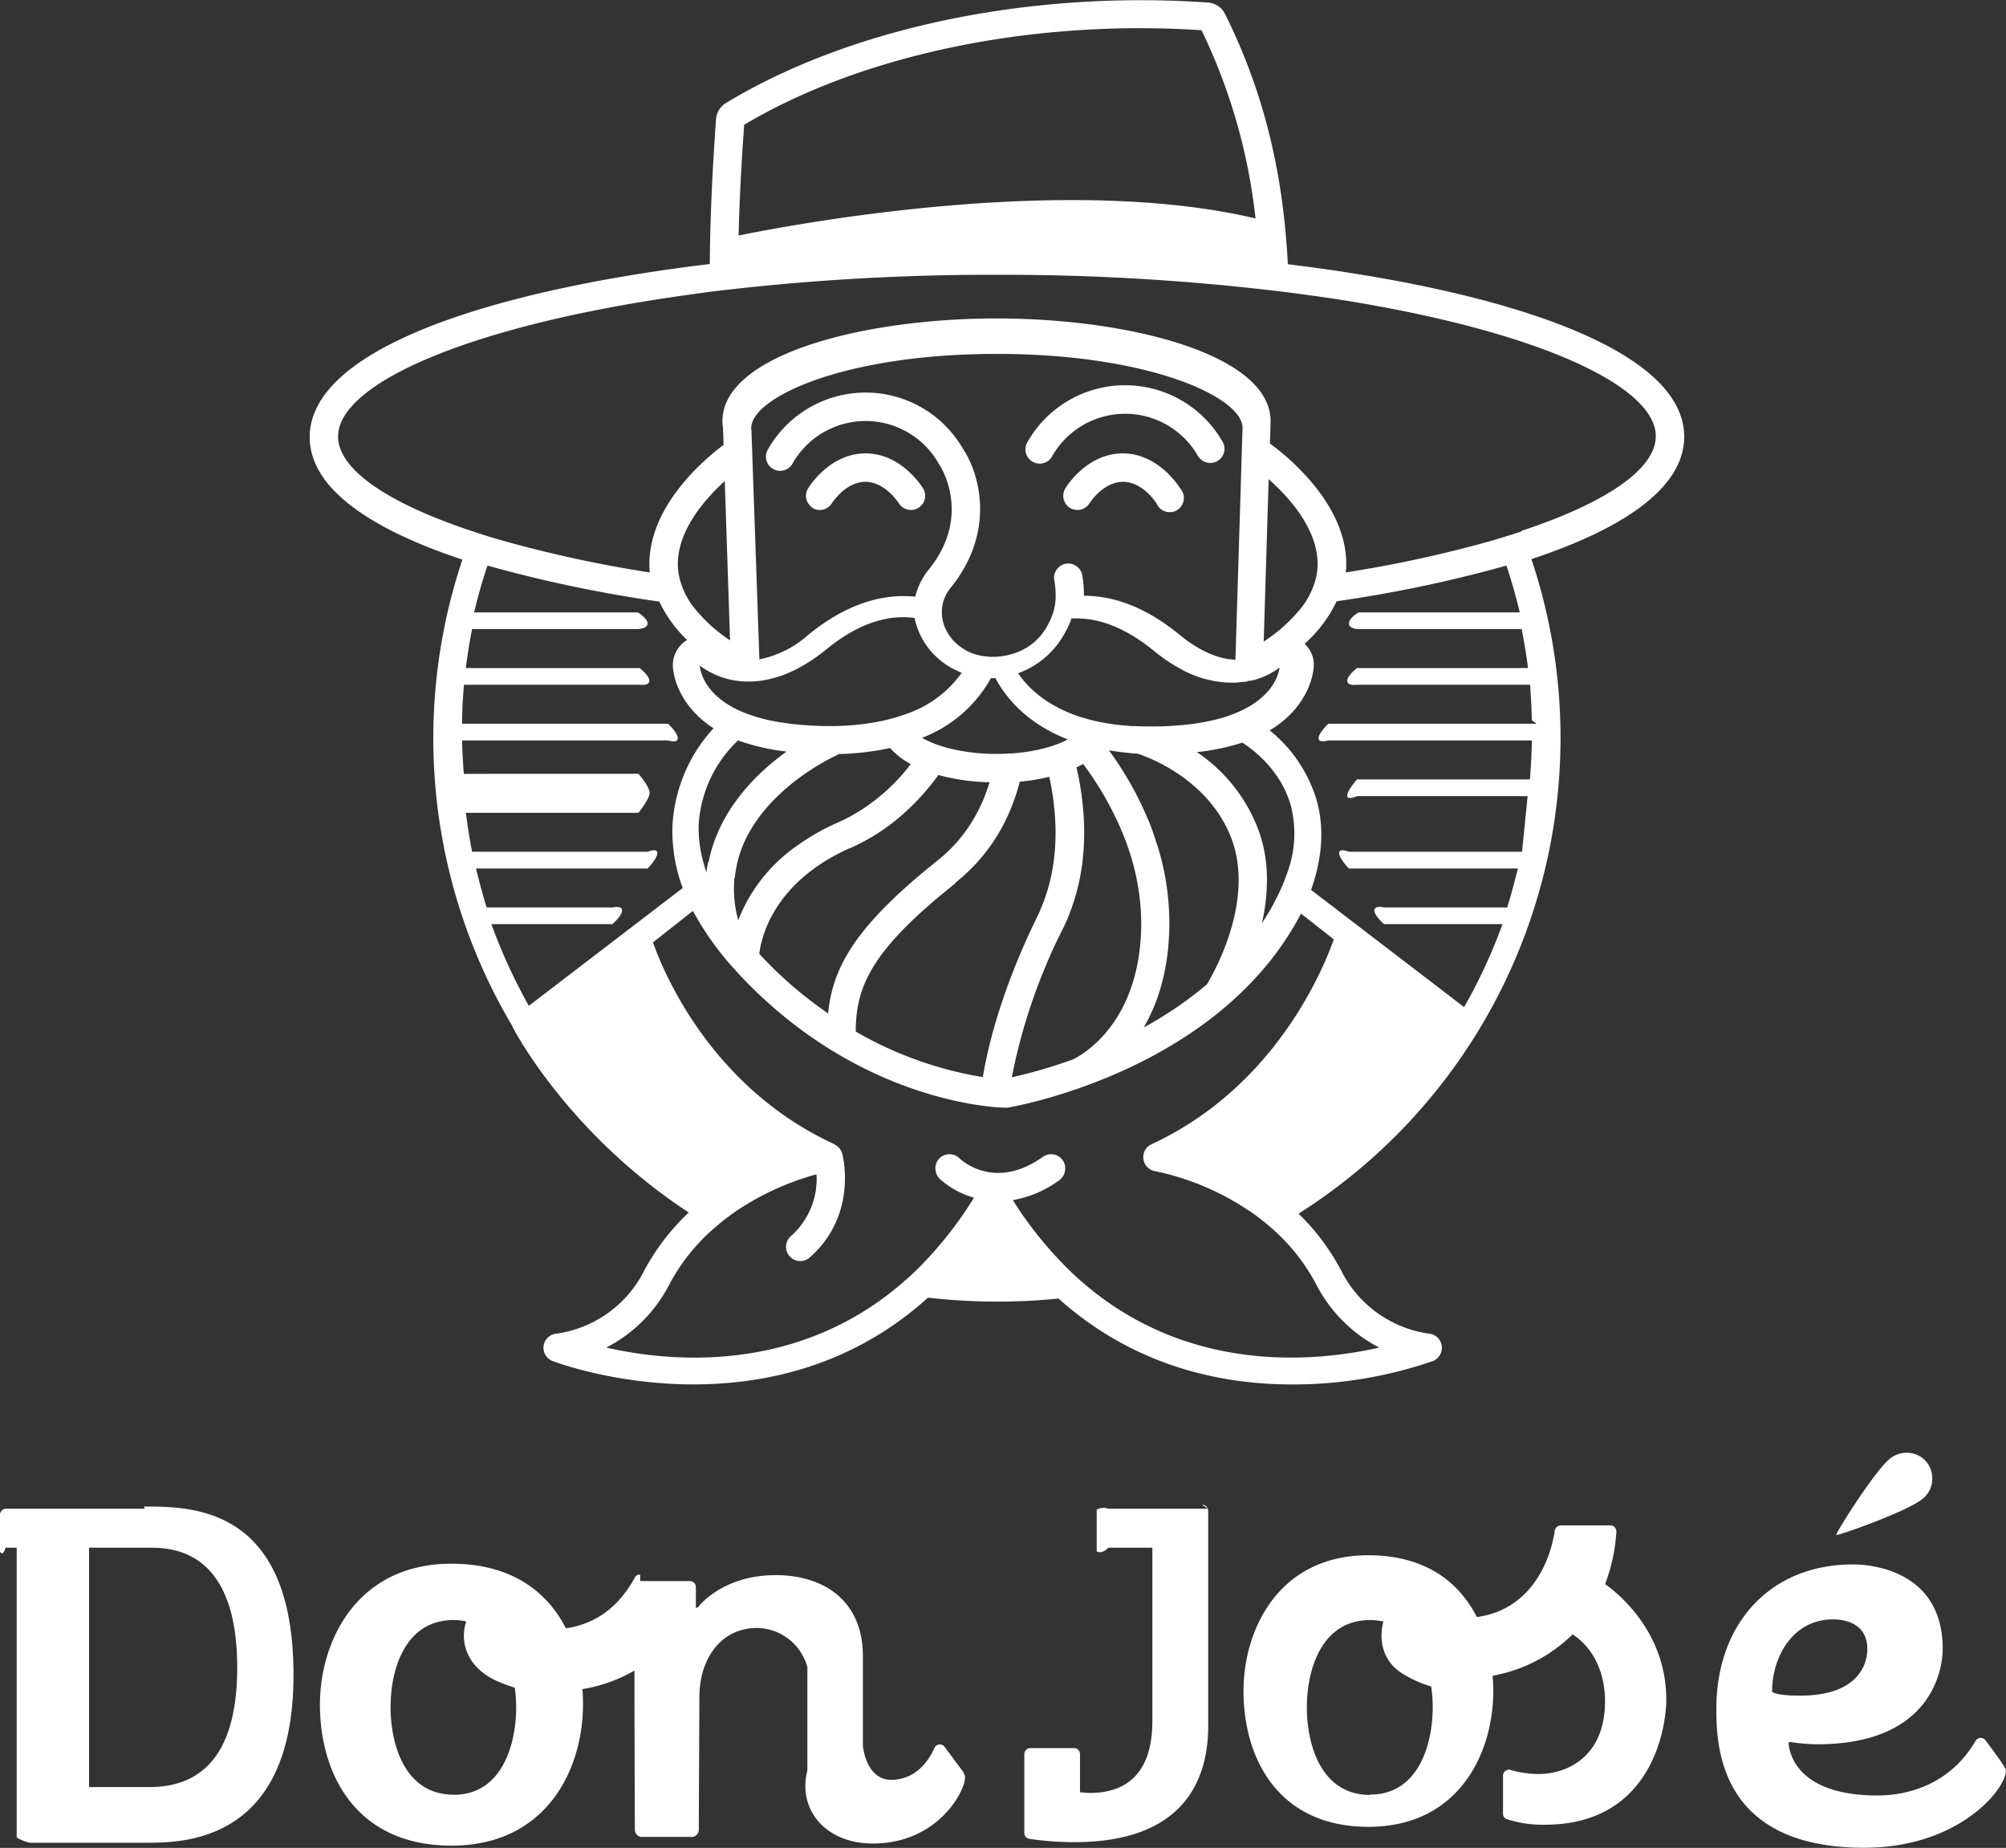 <svg xmlns="http://www.w3.org/2000/svg" viewBox="0 0 360.34 331.93"><rect x="0" y="0" width="360.34" height="331.93" fill="#333333" stroke="none"/><defs><style>.cls-1{fill:#fff;}</style></defs><g id="Capa_2" data-name="Capa 2"><g id="Capa_1-2" data-name="Capa 1"><path class="cls-1" d="M26,271H1.09A1.09,1.09,0,0,0,0,272.09v6.59s.45,1.1,1-.68H3v52.06a8.4,8.4,0,0,0,2.32.94H26.26c6.54,0,26.46,0,26.46-30.11,0-30.28-18.15-30.28-26.88-30.28M26,321H16V278H26.61c3.95,0,16,0,16,21.54,0,14.24-5.31,21.46-15.78,21.46"/><path class="cls-1" d="M169.69,313.79a1.06,1.06,0,0,0-1.82.16c-2.13,4.63-5.34,5.75-7.78,5.75-4.55,0-5.09-6.09-5.09-6.09V297.48c0-10.05-7.12-14.55-15.66-14.55-9.52,0-13.79,5.57-13.79,5.57-.22.21-.33.31-.44.31s-.11-.1-.11-.31v-3.42a1.08,1.08,0,0,0-1.08-1.08H115v-1.15a1.16,1.16,0,0,0-.28,0,1,1,0,0,0-.74.63c-1.91,3.39-5.4,8-12.33,9h0c-3.39-6.64-9.84-11.6-20.55-11.6-17,0-23.63,13.89-23.63,25.32,0,12.5,6.51,25.32,23.63,25.32s23.62-13.78,23.62-25.32c0-.92,0-1.86-.12-2.79h0a27.43,27.43,0,0,0,9.37-3.34c0,12.9.07,28.67.07,28.67a1.33,1.33,0,0,0,1.09,1.22h9.3a1.36,1.36,0,0,0,1.1-1.22c0-4.47.1-21.52.1-23.93,0-6.62,3.69-12.39,10.4-12.39a9.5,9.5,0,0,1,9,7.05V318c-1.81,7.05,3.28,13.14,11.74,13.14,11.7,0,16.58-9.4,16.58-11.86a2.33,2.33,0,0,0-.33-1ZM81.5,322.37c-8.78,0-11.34-9-11.34-15.73S72.72,291,81.5,291a10.79,10.79,0,0,1,2.26.25c-1.12,3.15-.36,8.29,6,10.92.94.39,1.84.69,2.72,1a26.37,26.37,0,0,1,.24,3.49c0,6.74-2.57,15.73-11.23,15.73"/><path class="cls-1" d="M217,271H199.09a2.44,2.44,0,0,0-2.09.18v7.45c.94.64,2.11-.63,2.11-.63H207v31.2c0,8.41-3.86,12.85-11.15,12.85-.58,0-1.22-.06-1.85-.12v-6.86a1.07,1.07,0,0,0-1.07-1.07h-7.86a1.07,1.07,0,0,0-1.07,1.07v14.17a1.07,1.07,0,0,0,.91,1.06,55.45,55.45,0,0,0,8,.6c19.94,0,24.12-11.37,24.12-20.9V271.37a1.08,1.08,0,0,0-1.08-1.08"/><path class="cls-1" d="M288.35,284.49a32,32,0,0,0,2-9.35,1.07,1.07,0,0,0-1.08-1.14h-8.91a1.12,1.12,0,0,0-1.07.93c-1,6.59-5,14.31-14,15.53h0c-3.24-6.36-9.35-11.1-19.48-11.1-16.16,0-22.44,13.38-22.44,24.39,0,12,6.17,24.39,22.44,24.39s22.43-13.27,22.43-24.39c0-.91-.05-1.83-.12-2.75h0a27.3,27.3,0,0,0,14.37-7.43c3.26,2.1,5.82,6.25,5.82,12,0,10.4-7.31,13.08-11.83,13.08a17.65,17.65,0,0,1-5.1-.72,1.07,1.07,0,0,0-1.39,1v6.83a1,1,0,0,0,.68,1,20.43,20.43,0,0,0,6.83,1c19.76,0,21.82-18.32,21.82-22.44,0-11.78-8.05-18.67-11-20.79m-42.23,37.88c-8.77,0-11.34-9-11.34-15.73S237.35,291,246.12,291a11.2,11.2,0,0,1,2.39.27c-.08.25-1.81,6,3.34,9.3a21.14,21.14,0,0,0,5.24,2.37,26.16,26.16,0,0,1,.27,3.68c0,6.74-2.57,15.73-11.24,15.73"/><path class="cls-1" d="M360.13,317.49c-.57-1-2.35-3.39-3.49-4.9a1.06,1.06,0,0,0-1.77.12c-4.29,7.34-11.39,9.8-17.64,9.8-15.62,0-15.94-9-15.94-9.52a.39.39,0,0,1,.21-.1,33.37,33.37,0,0,0,5,.42c22,0,22.47-15.51,22.47-17v-.11c0-15-14.55-15.19-16.05-15.19h-.1c-14.88,0-24.51,10.7-24.51,25.89,0,6.64.43,25,26.54,25,17.11,0,25.46-10.59,25.46-13.8a1,1,0,0,0-.21-.64m-41.78-13.63c0-6.21,3.74-12.95,10.91-12.95,1.5,0,6.2.32,6.2,5.35,0,1.07-.21,8.35-12.09,8.35-3.85,0-5-.54-5-.75"/><path class="cls-1" d="M347.09,265.55a4.54,4.54,0,0,0-4.49-4.6,4.77,4.77,0,0,0-3.11,1.06c-2.78,2.25-9.84,13.49-9.63,13.7s12.63-4.17,15.41-6.42a4.55,4.55,0,0,0,1.82-3.74"/><path class="cls-1" d="M202.11,69.2a20.15,20.15,0,0,0-17.63,10.35A2.56,2.56,0,0,0,185.61,83a2.5,2.5,0,0,0,1.15.28,2.57,2.57,0,0,0,2.28-1.4,15.08,15.08,0,0,1,26.14,0,2.56,2.56,0,0,0,4.56-2.31A20.16,20.16,0,0,0,202.11,69.2"/><path class="cls-1" d="M145.94,91.24a2.56,2.56,0,0,0,3.51-.87s2.41-3.82,6-3.82,5.94,3.8,6,3.82a2.55,2.55,0,0,0,4.37-2.63c-.16-.26-3.88-6.3-10.33-6.3s-10.18,6-10.33,6.3a2.53,2.53,0,0,0,.86,3.5"/><path class="cls-1" d="M201.69,81.44c-6.45,0-10.17,6-10.33,6.3a2.55,2.55,0,1,0,4.37,2.63s2.41-3.82,6-3.82,5.94,3.8,6,3.82A2.55,2.55,0,1,0,212,87.74c-.15-.26-3.87-6.3-10.33-6.3"/><path class="cls-1" d="M302.54,78.46c0-15.61-31.6-26.15-71.2-31-.58-10.54-2.31-27-11.31-45a3.68,3.68,0,0,0-3-2c-32-2.24-64.35,4.51-86.66,18.07a3.69,3.69,0,0,0-1.75,2.89c-.84,11.71-1.07,19.91-1.12,26-39.92,4.83-71.87,15.4-71.87,31.1,0,9.08,10.69,16.45,27.43,22a101.22,101.22,0,0,0,9,83.84c0,.07,0,.13.06.19.15.3,9.84,19,31.6,33.24a41.07,41.07,0,0,0-8,10.44A20.87,20.87,0,0,1,100,239.55a2.55,2.55,0,0,0-.75,4.92c.45.18,38.54,14.73,67.45-11.38a109.77,109.77,0,0,0,23.44.16c13.59,12.17,29.17,15.43,41.92,15.43a76.84,76.84,0,0,0,25.35-4.21,2.56,2.56,0,0,0-.74-4.92,20.89,20.89,0,0,1-15.79-11.4v0A40.51,40.51,0,0,0,233.26,218a101.14,101.14,0,0,0,41.83-117.57c16.75-5.54,27.45-12.9,27.45-22m-168.89-56c21.22-12.65,51.81-19,82.18-17a103,103,0,0,1,9.7,33.81c-33.83-8-81.53.77-92.85,3.06.12-5.17.39-11.62,1-19.86M95,180.67A97.92,97.92,0,0,1,88.27,166H110s1.75-1.5,1.75-2.46S110,163,110,163H87.42c-.73-2.3-1.34-4.64-1.91-7h30.83s1.75-1.81,1.75-2.77-1.75-.23-1.75-.23H84.8c-.45-2.31-.81-4.64-1.11-7h31s2-2.47,2-3.6-2-3.4-2-3.4H83.32q-.25-3-.31-6h37s1.74.57,1.74-.4S120,130,120,130H83c0-2.35.15-4.68.35-7h31.55s1.74.25,1.74-.71-1.74-2.29-1.74-2.29H83.67c.3-2.36.68-4.68,1.13-7h29.78s1.75-.06,1.75-1-1.75-2-1.75-2H85.17c.67-2.84,1.47-5.65,2.39-8.41a239.74,239.74,0,0,0,30.87,6.47,23.45,23.45,0,0,0,5,6.9,5.25,5.25,0,0,0-2.56,4.69c0,.41.27,6.58,7.3,11.17a28,28,0,0,0-7.38,17.61,29.19,29.19,0,0,0,1.85,11.07l-.19.15Zm134.87-61s-.11,5.07-7.55,8.27c-.48.21-1,.41-1.55.6l-.26.09c-.55.19-1.12.36-1.73.52h0c-.6.16-1.25.3-1.91.44l-.47.09c-.69.13-1.39.25-2.15.35h0a56.47,56.47,0,0,1-7.58.46q-1.4,0-2.7-.06h-.06a2.3,2.3,0,0,0-.52,0c-1.55-.1-3-.26-4.35-.48v0a34.39,34.39,0,0,1-5-1.18h0c-6.09-2-9.4-5.23-11.15-7.84.45-.16.89-.35,1.32-.55a15.39,15.39,0,0,0,5.61-4.46,17.9,17.9,0,0,0,2.53-4.46c0-.12.07-.25.11-.38.3,0,.6,0,.91,0,3.89,0,8.59,1.46,13.93,5.85a30.63,30.63,0,0,0,4.17,2.89h0l.22.11a19.06,19.06,0,0,0,9.4,2.69c.2,0,.38,0,.58,0s.55,0,.82-.06l.8-.07h.09a2.45,2.45,0,0,0,.92-.2l.22,0,.36-.08.12,0h0a13.44,13.44,0,0,0,4.91-2.35M227,115.24l.89-29.16c3.67,3.24,9.06,9.15,8.78,15.72a11.47,11.47,0,0,1-.24,1.83,14.06,14.06,0,0,1-2.66,5.52,28.43,28.43,0,0,1-6.77,6.09m.15,37.86a24.68,24.68,0,0,0-1-3.75A29.16,29.16,0,0,0,215,135.1a40.38,40.38,0,0,0,8.17-1.71c2.24,1.46,6.95,5.14,8.69,11.27a20.2,20.2,0,0,1-.5,11.76,35.84,35.84,0,0,1-1.78,4.34c-.63,1.27-1.31,2.56-2.13,3.88-.24.4-.51.78-.77,1.17a35.22,35.22,0,0,0,.88-6.63,27.9,27.9,0,0,0-.41-6.08m-19.3-1.34c-.5-1.6-1-3.15-1.65-4.61a60.52,60.52,0,0,0-7-12.37,51.09,51.09,0,0,0,5.17.6c1.89.62,10.41,3.82,15.13,11.72a22,22,0,0,1,1.86,3.94,20.1,20.1,0,0,1,.94,4c1.32,9.91-4.38,19.92-5.52,21.8a69.5,69.5,0,0,1-11.33,7.72c2.58-4.45,4.6-10.55,4.6-18.84a46.82,46.82,0,0,0-2.19-14M132,157.61a20.87,20.87,0,0,1,3.06-8.91c5.06-8.29,14.51-12.71,15.17-13a2,2,0,0,0,.43-.25,48.69,48.69,0,0,0,9.21-1.09,14.44,14.44,0,0,0,3.72,2.89,34.24,34.24,0,0,1-12,10l-1,.46a40.29,40.29,0,0,0-7.48,4.25,29.19,29.19,0,0,0-10.5,13.33,21.14,21.14,0,0,1-.68-7.64m-4.73-2.78c-.12.61-.24,1.22-.32,1.85-.14-.44-.26-.87-.38-1.3a23,23,0,0,1-1-7.23A22.75,22.75,0,0,1,132.57,133a38.91,38.91,0,0,0,8.73,2c-6.11,4.36-12.29,11.1-14,19.79m25.39-2.46.06,0a36.76,36.76,0,0,0,7.81-4.71,42.39,42.39,0,0,0,8-8.41,37.7,37.7,0,0,0,9.19,1.3,29.66,29.66,0,0,1-3.57,7.75,26.77,26.77,0,0,1-4.16,4.92c-.5.46-1,.91-1.55,1.34-14.57,11.61-18.92,19.06-19.71,27.52a73.08,73.08,0,0,1-8.25-6.58q-2.24-2.07-4.12-4.13c.36-3,2.59-12.89,16.29-19m13-19.82A23.9,23.9,0,0,0,178,121.81h.08c.25,0,.49,0,.73,0,1.8,3.39,5.54,8.1,13,11-.2.1-.37.21-.58.31a17.75,17.75,0,0,1-1.8.72l-.28.1c-.65.21-1.32.41-2,.58a28.38,28.38,0,0,1-3,.56c-.75.11-1.54.19-2.34.25l-.29,0c-.83.05-1.68.09-2.55.09a35.3,35.3,0,0,1-7.48-.77l-1.1-.26-.43-.11-.95-.29-.47-.16c-.28-.1-.57-.2-.84-.31l-.44-.19c-.26-.11-.53-.22-.77-.34s-.58-.3-.84-.46m6,26a32.42,32.42,0,0,0,5.05-5,33.18,33.18,0,0,0,3.4-5.12,36.17,36.17,0,0,0,3.08-8,35.94,35.94,0,0,0,5.3-.88,47.89,47.89,0,0,1,1.1,8.47,39.48,39.48,0,0,1-.12,5,32.86,32.86,0,0,1-3.15,11.68c-6.71,13.69-9,24.12-9.76,28.79a66.86,66.86,0,0,1-22.83-8.18c0-8.4,3.14-14.88,17.93-26.66m19.24,8.3a38.29,38.29,0,0,0,3.75-14.25,44.65,44.65,0,0,0,.08-4.89,53.29,53.29,0,0,0-1.35-9.94c.41-.2.81-.41,1.2-.62a57.56,57.56,0,0,1,6.14,10.28,46.91,46.91,0,0,1,1.9,4.67A42,42,0,0,1,205,165.71c0,17.76-10.37,23.66-12.25,24.58a89.92,89.92,0,0,1-11,3.22,103.15,103.15,0,0,1,9.17-26.68m31-48.32c-3.19-.14-6.56-1.64-10.05-4.5-5.66-4.65-11.43-7-17.17-7h0a20.52,20.52,0,0,0-.27-3.58,2.59,2.59,0,0,0-2.16-2.18,2.55,2.55,0,0,0-2.88,3,15.11,15.11,0,0,1,.22,3.45,10,10,0,0,1-.66,3,12.81,12.81,0,0,1-2.13,3.61,10,10,0,0,1-2.2,1.89,11.13,11.13,0,0,1-1.23.68,12.06,12.06,0,0,1-5.2,1.1c-.32,0-.62,0-.92-.07a9.43,9.43,0,0,1-3.62-1,1.82,1.82,0,0,1-.23-.15,9,9,0,0,1-2.33-1.88,8.57,8.57,0,0,1-1.17-1.79,6.92,6.92,0,0,1,.86-7.53c8.2-10.14,5.1-20.61,2.25-24.86a20.19,20.19,0,0,0-35.17.17,2.55,2.55,0,1,0,4.56,2.3,15.09,15.09,0,0,1,26.14,0,1.83,1.83,0,0,0,.18.3c.06.09,6.05,9-1.93,18.87a12.23,12.23,0,0,0-2.4,4.84,20.09,20.09,0,0,0-2.08-.11c-5.74,0-11.52,2.36-17.18,7a18.68,18.68,0,0,1-8.74,4.37h0L135,77.83c0-.13,0-.25,0-.37a3,3,0,0,1-.06-.53c0-5.58,16.79-13.36,44.13-13.36s44.13,7.78,44.13,13.28Zm-85.67,3.81h0c.38,0,.77-.1,1.17-.17l.34-.07c.36-.07.72-.16,1.08-.25l.46-.12c.44-.13.89-.28,1.34-.44l.6-.24.91-.39.7-.33c.44-.22.89-.46,1.34-.73.25-.14.51-.3.76-.46l.45-.27h0a31.47,31.47,0,0,0,2.95-2.14c5.34-4.39,10-5.85,13.94-5.85a14.24,14.24,0,0,1,2,.15,13.18,13.18,0,0,0,1,3,13.45,13.45,0,0,0,2.16,3.22,14,14,0,0,0,5.31,3.61,20.17,20.17,0,0,1-10.08,7.44,34.34,34.34,0,0,1-4.72,1.31,46.06,46.06,0,0,1-9,.83A58.85,58.85,0,0,1,142,130h0c-1-.13-2-.27-2.9-.44h0a28.71,28.71,0,0,1-5.13-1.44l-.19-.07c-.46-.18-.89-.37-1.29-.56-6.68-3.21-6.78-7.93-6.78-7.93a14.37,14.37,0,0,0,8.83,2.86,16,16,0,0,0,1.66-.09M124.71,109.2a13.84,13.84,0,0,1-2.69-5.53,11.58,11.58,0,0,1-.25-1.85c-.27-6.33,4.77-12.09,8.42-15.41l.95,28.61a27.84,27.84,0,0,1-6.43-5.82m82.15,96.33a2.55,2.55,0,0,0,.66,4.84,47.36,47.36,0,0,1,16.79,7.08l.05,0a43.74,43.74,0,0,1,4.32,3.38h0a35.34,35.34,0,0,1,7.69,9.75,26.3,26.3,0,0,0,11.39,11.48c-11.19,2.53-32.42,4.53-50.84-9.7l-.1-.08a57.49,57.49,0,0,1-4.95-4.32l-.05-.06a68,68,0,0,1-9.88-12.33,19.86,19.86,0,0,0,8.24-3.5,2.67,2.67,0,0,0,1-3.14,2.55,2.55,0,0,0-3.86-1.12c-8.42,6-14.39.84-15,.22a2.56,2.56,0,0,0-3.94.5,2.68,2.68,0,0,0,.58,3.36,15.4,15.4,0,0,0,6,3.24,68.94,68.94,0,0,1-9.92,12.59l-.09.09a57,57,0,0,1-4.83,4.25.69.69,0,0,1-.13.11c-18.48,14.44-39.84,12.44-51.08,9.89a26.27,26.27,0,0,0,11.39-11.47,35.31,35.31,0,0,1,8-10l.32-.26a41.14,41.14,0,0,1,4.1-3.12c.12-.07.24-.14.35-.22a49.3,49.3,0,0,1,13.6-6.06A13.67,13.67,0,0,1,142.11,222a2.56,2.56,0,0,0,1.64,4.52,2.56,2.56,0,0,0,1.68-.63c8.66-7.58,6-18.21,5.86-18.66a2.65,2.65,0,0,0-.76-1.23.49.49,0,0,0-.14-.11,2.16,2.16,0,0,0-.35-.24,1.59,1.59,0,0,0-.21-.15c-21.91-10.11-30.48-30.43-32.54-36.23l7.18-5.65a52.87,52.87,0,0,0,7.4,10.4l.12.13c1.54,1.71,3.21,3.42,5.06,5.13,20.7,19.17,42.56,19.68,43.49,19.69h0a2,2,0,0,0,.42,0c1.43-.24,35.09-6.15,50.84-31.53.7-1.12,1.33-2.24,1.9-3.34l5.89,4.63c-2.05,5.81-10.79,26.67-32.76,36.81M276,130H238.6s-1.74,1.64-1.74,2.6,1.74.4,1.74.4h36.58c-.05,2.35-.17,4.69-.37,7H243.76S242,142,242,142.91s1.75.09,1.75.09h30.66l-1,10H242.29s-1.74-.74-1.74.23,1.74,2.77,1.74,2.77h30.36c-.57,2.36-1.19,4.7-1.91,7H248.63s-1.75-.43-1.75.54,1.75,2.46,1.75,2.46H269.9A97.24,97.24,0,0,1,263,180.9l-27.49-21.05c2-5.69,2.42-11.09,1-16.12a25.44,25.44,0,0,0-8.43-12.53c6.2-3.76,7.54-8.78,7.83-10.74a5.64,5.64,0,0,0,.08-.93c0-.23,0-.46,0-.68a5.33,5.33,0,0,0-1.64-3.21A23.94,23.94,0,0,0,240.1,108a237,237,0,0,0,30.5-6.41c.92,2.76,1.72,5.57,2.4,8.41H244.05s-1.74,1-1.74,2,1.74,1,1.74,1h29.29c.46,2.32.84,4.64,1.14,7H243.76s-1.75,1.32-1.75,2.29,1.75.71,1.75.71h31.08c.18,2.12.28,4.25.33,6.38m-1.89-33.91c-1.57.52-3.18,1-4.89,1.53a223.91,223.91,0,0,1-26.64,5.82c0-.27.05-.53.07-.8.47-11.35-10.86-20.29-13.7-22.35l.12-4c0-12-25.36-18.47-49.23-18.47s-49.24,6.48-49.24,18.47a7.91,7.91,0,0,0,.11,1.24l.1,3c-3.36,2.51-13.77,11.18-13.31,22.07,0,.28,0,.57.07.85a224.11,224.11,0,0,1-27-5.88c-1.7-.5-3.32-1-4.89-1.53-15.37-5.09-24.12-11.18-24.12-17,0-9.4,22.84-19.54,59.68-25,2.3-.35,4.66-.66,7.07-1a416.67,416.67,0,0,1,51.6-3.06,414.94,414.94,0,0,1,52.51,3.19c4.06.52,8,1.08,11.77,1.71,33.52,5.62,54.07,15.19,54.07,24.1,0,5.82-8.76,11.92-24.15,17"/></g></g></svg>